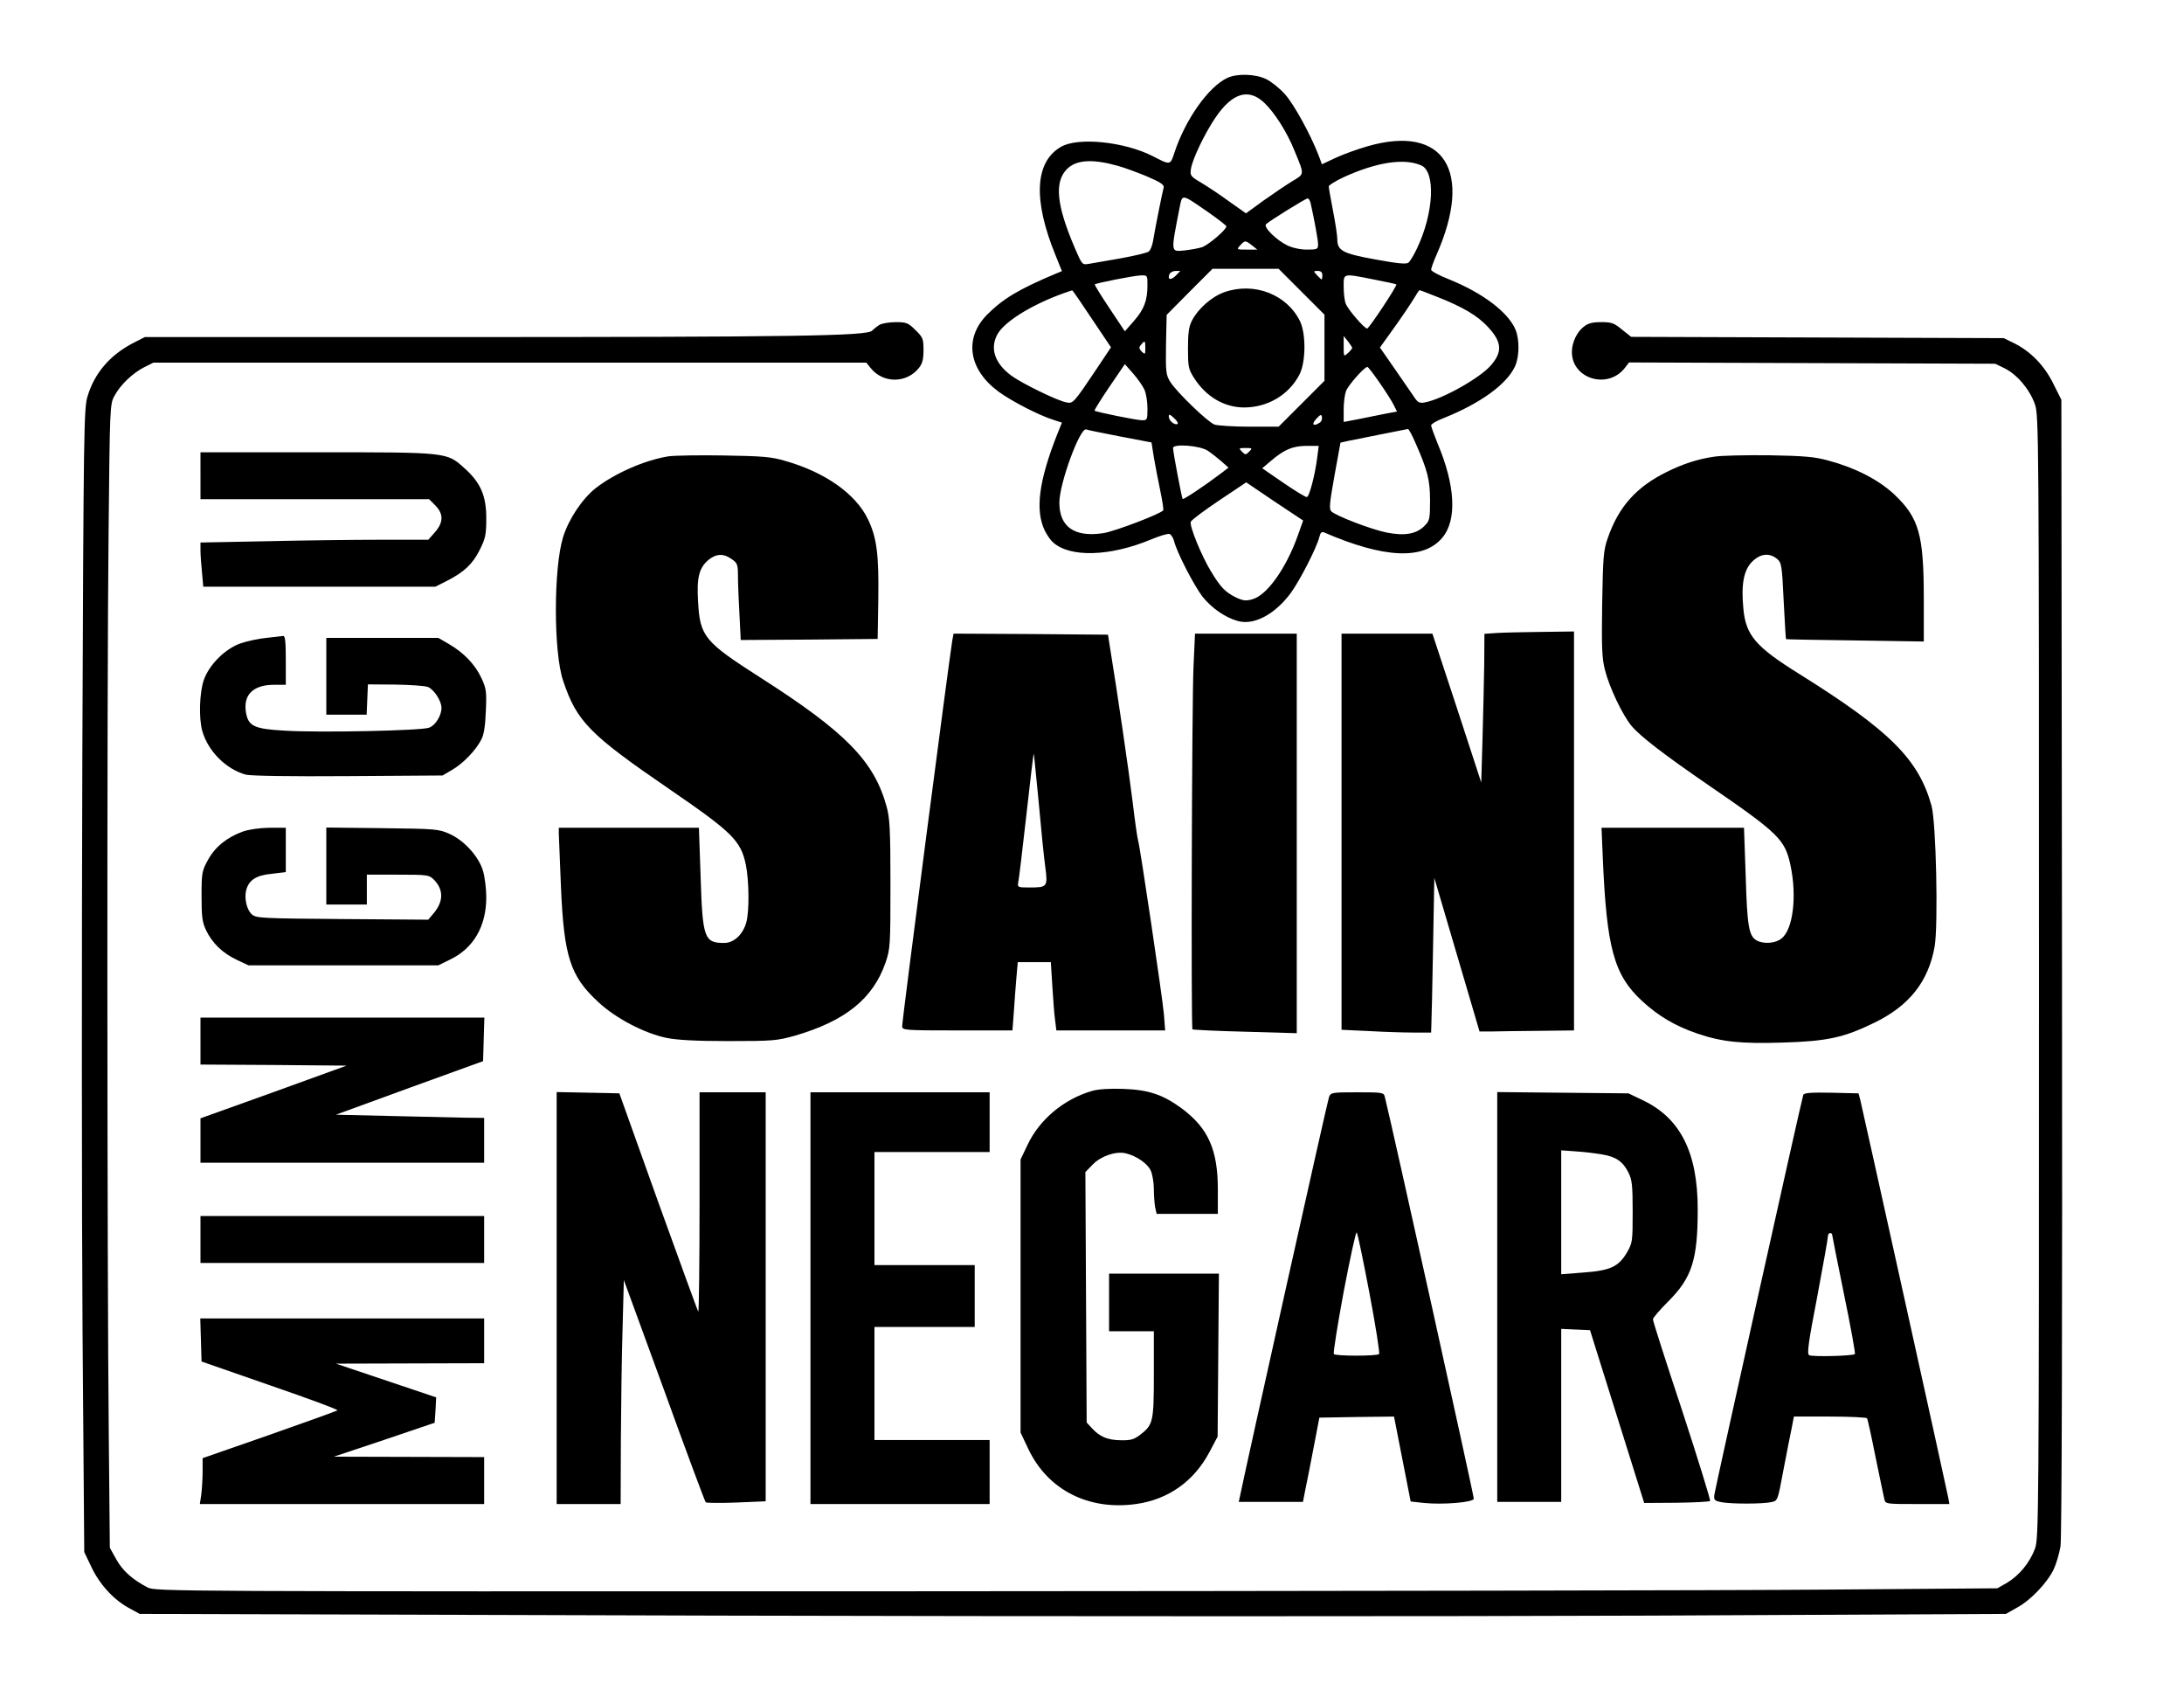 <?xml version="1.0" encoding="UTF-8" standalone="yes"?>
<svg version="1.0" xmlns="http://www.w3.org/2000/svg" width="1024" height="789" viewBox="0 0 1024 789" preserveAspectRatio="xMidYMid meet">
  <g transform="translate(0,789) scale(0.1,-0.1)" fill="#000000" stroke="none">
    <path d="M5755 7525 c-89 -41 -198 -196 -249 -352 -19 -58 -18 -58 -103 -14
-133 67 -348 89 -428 43 -124 -71 -132 -251 -25 -511 l29 -72 -27 -11 c-176
-74 -249 -118 -325 -194 -108 -111 -86 -256 55 -360 62 -45 189 -111 260 -133
l37 -12 -21 -52 c-88 -222 -106 -361 -58 -457 10 -19 26 -43 37 -52 79 -72
267 -67 459 13 41 17 80 29 88 26 7 -3 17 -18 21 -34 13 -53 94 -209 134 -261
43 -53 106 -97 165 -113 75 -21 172 30 247 130 42 57 122 212 135 264 5 21 11
26 23 21 279 -121 465 -130 553 -25 70 82 62 245 -22 443 -16 40 -30 78 -30
84 0 6 26 22 58 34 171 68 296 158 335 242 21 44 22 126 3 172 -34 82 -154
173 -313 237 -46 18 -83 38 -83 45 0 6 11 37 25 69 174 393 36 612 -321 510
-49 -14 -118 -39 -152 -55 l-64 -30 -16 43 c-38 98 -115 238 -157 285 -25 28
-65 60 -88 71 -51 25 -137 27 -182 6z m173 -117 c48 -46 105 -135 140 -221 49
-119 50 -111 -10 -147 -29 -18 -90 -59 -135 -91 l-81 -59 -78 55 c-42 31 -101
70 -131 88 -51 30 -54 34 -49 66 7 45 64 165 115 240 79 116 155 139 229 69z
m-688 -295 c30 -8 92 -31 138 -50 63 -27 81 -39 78 -52 -5 -17 -40 -190 -50
-252 -4 -21 -12 -42 -20 -48 -7 -6 -66 -20 -132 -32 -65 -11 -133 -23 -150
-26 -30 -5 -31 -4 -66 78 -85 199 -95 307 -35 367 44 43 118 48 237 15z m1423
2 c69 -29 60 -223 -19 -389 -14 -30 -32 -60 -40 -67 -10 -8 -48 -5 -156 15
-155 28 -178 41 -178 97 0 15 -9 75 -20 131 -11 57 -20 108 -20 114 0 6 31 25
69 43 153 70 283 91 364 56z m-1002 -217 c49 -34 89 -65 89 -69 0 -16 -86 -89
-115 -98 -16 -5 -54 -12 -82 -15 -65 -6 -64 -13 -22 202 13 64 8 64 130 -20z
m484 40 c17 -76 35 -173 35 -194 0 -22 -4 -24 -52 -24 -31 0 -68 8 -93 20 -51
25 -113 86 -99 99 15 15 186 121 195 121 5 0 11 -10 14 -22z m-275 -198 l25
-20 -49 0 c-48 0 -49 0 -31 20 22 24 24 24 55 0z m232 -217 l108 -108 0 -155
0 -155 -107 -107 -108 -108 -137 0 c-75 0 -149 5 -164 10 -33 13 -177 152
-207 200 -20 32 -22 46 -20 175 l3 139 107 108 108 108 155 0 155 0 107 -107z
m-589 75 c-24 -23 -40 -20 -30 7 4 8 17 15 29 15 l22 0 -21 -22z m687 2 c0
-11 -2 -20 -3 -20 -2 0 -12 9 -22 20 -18 19 -17 20 3 20 15 0 22 -6 22 -20z
m-820 -47 c0 -72 -16 -113 -63 -167 l-43 -49 -72 108 c-40 60 -71 110 -69 112
7 6 183 41 215 42 32 1 32 1 32 -46z m1061 27 c56 -11 103 -21 106 -23 5 -6
-128 -207 -137 -207 -13 0 -90 89 -100 116 -6 14 -10 50 -10 80 0 64 -6 63
141 34z m-1322 -184 l90 -134 -66 -99 c-110 -164 -112 -166 -144 -159 -42 8
-208 89 -257 125 -77 57 -101 126 -67 191 34 67 188 157 352 209 2 1 43 -59
92 -133z m1618 103 c122 -48 189 -88 237 -139 69 -73 72 -119 15 -184 -51 -58
-224 -156 -307 -172 -24 -5 -33 -1 -46 17 -9 13 -50 73 -91 132 l-75 108 66
92 c36 50 77 111 91 134 14 24 27 43 29 43 2 0 38 -14 81 -31z m-397 -240 c0
-3 -9 -14 -20 -24 -20 -18 -20 -17 -20 31 l0 49 20 -25 c11 -14 20 -28 20 -31z
m-970 -1 c0 -30 -1 -31 -17 -16 -13 14 -14 20 -3 32 18 22 20 20 20 -16z m-4
-195 c8 -18 14 -57 14 -88 0 -52 -1 -55 -25 -55 -25 0 -217 39 -223 45 -2 2
29 52 69 111 l73 107 39 -44 c21 -24 45 -58 53 -76z m1101 35 c28 -40 58 -87
67 -105 l16 -32 -53 -10 c-28 -6 -85 -17 -124 -25 l-73 -14 0 59 c0 32 5 70
11 86 10 27 86 113 100 113 4 0 29 -33 56 -72z m-947 -196 c-15 -5 -40 17 -40
36 0 12 6 10 26 -9 14 -13 20 -25 14 -27z m668 7 c-30 -20 -41 -9 -17 17 20
22 25 23 27 9 2 -10 -2 -21 -10 -26z m-936 -65 l147 -28 11 -70 c7 -39 20
-109 30 -156 10 -47 16 -88 14 -92 -10 -16 -225 -98 -280 -107 -136 -21 -208
29 -207 145 1 90 97 352 126 341 6 -3 78 -17 159 -33z m1385 -31 c56 -127 68
-172 68 -270 0 -86 -2 -94 -26 -118 -38 -39 -95 -48 -179 -31 -76 16 -236 78
-258 99 -11 11 -8 39 15 168 l28 154 35 8 c32 6 267 54 281 56 4 1 20 -29 36
-66z m-974 -36 c14 -9 42 -31 62 -48 l35 -31 -42 -32 c-70 -53 -169 -119 -173
-115 -4 5 -45 219 -45 239 0 21 126 12 163 -13z m514 -24 c-10 -85 -38 -193
-50 -193 -7 0 -56 30 -110 67 l-99 68 39 33 c63 54 102 71 167 72 l59 0 -6
-47z m-320 20 c-16 -16 -18 -16 -34 0 -16 16 -15 17 17 17 32 0 33 -1 17 -17z
m227 -396 c-54 -151 -144 -278 -212 -296 -30 -9 -44 -7 -78 9 -50 25 -72 48
-117 123 -45 74 -101 213 -94 231 4 9 63 53 133 100 l127 85 133 -90 134 -89
-26 -73z"/>
    <path d="M5742 6521 c-60 -21 -123 -76 -153 -133 -15 -29 -19 -58 -19 -131 0
-85 2 -97 28 -138 57 -89 141 -138 234 -139 111 0 210 58 260 153 31 58 32
193 3 252 -62 125 -214 184 -353 136z"/>
    <path d="M4125 6368 c-11 -6 -27 -19 -36 -28 -25 -25 -357 -30 -2001 -30
l-1409 0 -51 -26 c-110 -56 -184 -141 -217 -250 -18 -56 -19 -146 -25 -1699
-3 -902 -3 -2108 1 -2680 l8 -1040 32 -67 c38 -82 104 -155 175 -194 l53 -29
2713 -8 c1492 -4 3461 -4 4375 0 l1662 8 53 30 c63 34 141 116 171 179 12 25
26 73 32 108 6 40 9 1038 7 2719 l-3 2655 -38 76 c-42 85 -106 151 -185 190
l-47 23 -874 3 -873 3 -43 34 c-37 31 -49 35 -97 35 -42 0 -62 -5 -83 -22 -32
-25 -55 -74 -55 -118 0 -126 168 -177 248 -75 l20 26 859 -3 858 -3 45 -22
c58 -29 117 -99 141 -168 18 -53 19 -124 19 -2685 0 -2556 -1 -2631 -19 -2680
-25 -66 -73 -124 -129 -158 l-47 -27 -785 -6 c-432 -4 -2375 -7 -4318 -8
-3458 -1 -3534 -1 -3570 18 -71 37 -117 78 -147 132 l-30 54 -5 530 c-8 780
-9 3505 -1 4215 6 605 6 616 28 655 27 51 86 107 140 134 l42 21 1672 0 1671
0 20 -25 c58 -73 169 -73 227 1 16 20 21 41 21 83 0 53 -3 60 -38 94 -34 34
-43 37 -92 37 -30 0 -64 -6 -75 -12z"/>
    <path d="M940 5660 l0 -110 536 0 536 0 29 -29 c39 -40 39 -79 -2 -126 l-31
-35 -227 0 c-124 0 -364 -3 -533 -7 l-308 -6 0 -36 c0 -20 3 -66 7 -103 l6
-68 544 0 544 0 52 26 c83 42 123 80 156 146 27 54 31 71 31 148 0 106 -26
167 -102 235 -84 76 -77 75 -695 75 l-543 0 0 -110z"/>
    <path d="M3134 5751 c-112 -18 -252 -80 -341 -149 -64 -51 -127 -146 -153
-230 -45 -146 -45 -538 0 -672 64 -192 123 -252 500 -510 293 -201 333 -240
357 -353 15 -76 17 -218 2 -271 -16 -57 -58 -96 -104 -96 -93 0 -101 23 -110
308 l-8 232 -328 0 -329 0 0 -27 c1 -16 5 -127 10 -248 14 -328 43 -420 174
-541 82 -77 216 -147 321 -169 49 -10 136 -15 291 -15 208 0 227 2 310 25 237
69 367 173 426 343 22 64 23 80 23 367 0 255 -3 310 -18 364 -58 212 -190 348
-589 603 -266 170 -286 194 -295 358 -7 113 5 158 48 195 37 30 71 32 110 4
26 -18 29 -26 29 -78 0 -32 3 -113 7 -180 l6 -121 321 2 321 3 3 185 c3 213
-7 290 -49 377 -57 118 -201 220 -389 273 -64 19 -107 22 -285 25 -115 2 -233
0 -261 -4z"/>
    <path d="M8035 5749 c-75 -11 -143 -33 -220 -71 -142 -70 -225 -162 -276 -308
-21 -59 -23 -87 -27 -310 -3 -205 -1 -256 13 -310 20 -81 83 -213 125 -263 41
-49 156 -137 360 -277 331 -227 359 -255 385 -376 31 -145 12 -301 -42 -343
-28 -23 -82 -27 -115 -10 -38 20 -46 64 -53 302 l-8 227 -334 0 -334 0 6 -142
c18 -422 52 -548 184 -670 77 -71 155 -117 260 -153 115 -39 203 -48 398 -42
209 6 288 23 431 93 165 80 254 194 283 358 17 102 7 582 -15 660 -61 218
-196 352 -620 617 -204 127 -251 181 -262 307 -11 113 2 180 41 219 38 38 80
43 116 14 22 -18 24 -28 32 -197 5 -99 10 -180 11 -180 0 -1 146 -4 324 -6
l322 -5 0 201 c0 302 -23 379 -139 489 -74 69 -184 125 -308 158 -64 18 -114
22 -278 25 -110 1 -227 -1 -260 -7z"/>
    <path d="M7018 4923 l-58 -4 -1 -142 c-1 -78 -5 -235 -8 -349 l-6 -206 -114
349 -115 349 -213 0 -213 0 0 -928 0 -929 128 -6 c70 -4 164 -7 210 -7 l82 0
1 33 c1 17 5 181 8 362 l6 330 106 -360 106 -360 52 0 c28 1 128 2 221 3 l170
2 0 935 0 935 -152 -2 c-84 -1 -179 -3 -210 -5z"/>
    <path d="M4465 4888 c-17 -104 -235 -1778 -235 -1808 0 -19 8 -20 259 -20
l258 0 7 93 c3 50 9 122 12 160 l6 67 78 0 77 0 7 -112 c4 -62 9 -134 13 -160
l6 -48 255 0 255 0 -6 78 c-7 77 -112 787 -121 813 -3 8 -15 91 -26 184 -17
139 -72 515 -108 735 l-7 45 -362 3 -362 2 -6 -32z m405 -758 c11 -124 25
-261 31 -304 12 -93 10 -96 -74 -96 -54 0 -57 1 -53 23 3 12 20 153 38 314 18
160 33 291 35 290 1 -1 11 -104 23 -227z"/>
    <path d="M5596 4768 c-8 -179 -12 -1695 -5 -1703 3 -2 114 -8 247 -11 l242 -7
0 936 0 937 -239 0 -238 0 -7 -152z"/>
    <path d="M1250 4900 c-36 -3 -90 -15 -120 -25 -74 -25 -150 -101 -175 -174
-20 -61 -23 -176 -7 -236 27 -96 111 -180 204 -206 24 -6 203 -9 481 -7 l442
3 46 27 c51 30 109 90 135 140 13 23 19 63 22 135 4 92 2 106 -21 155 -29 63
-83 119 -152 159 l-50 29 -262 0 -263 0 0 -180 0 -180 95 0 94 0 3 71 3 71
128 -1 c71 -1 139 -6 153 -11 28 -11 64 -65 64 -98 0 -36 -28 -82 -58 -93 -35
-14 -511 -24 -675 -14 -147 8 -173 21 -184 87 -13 82 35 128 132 128 l55 0 0
115 c0 86 -3 115 -12 114 -7 -1 -42 -5 -78 -9z"/>
    <path d="M1138 3992 c-74 -27 -130 -72 -163 -133 -28 -51 -30 -60 -30 -169 0
-96 3 -122 21 -160 29 -61 78 -108 144 -139 l55 -26 445 0 445 0 57 28 c109
53 168 156 168 291 0 40 -7 95 -15 123 -20 68 -88 143 -157 174 -51 23 -64 24
-315 27 l-263 3 0 -180 0 -181 95 0 95 0 0 70 0 70 145 0 c141 0 147 -1 170
-24 45 -46 45 -101 -1 -156 l-26 -31 -403 3 c-379 3 -404 4 -424 22 -24 21
-36 74 -27 112 12 48 46 71 119 78 l67 8 0 104 0 104 -77 0 c-48 -1 -96 -8
-125 -18z"/>
    <path d="M940 3010 l0 -110 343 -2 342 -3 -342 -124 -343 -123 0 -104 0 -104
665 0 665 0 0 105 0 105 -92 1 c-51 1 -208 5 -348 8 l-255 6 345 126 345 125
3 102 3 102 -666 0 -665 0 0 -110z"/>
    <path d="M5119 2776 c-131 -38 -246 -134 -302 -254 l-32 -67 0 -640 0 -640 37
-78 c91 -191 282 -288 504 -257 152 21 273 107 346 246 l37 70 3 382 3 382
-257 0 -258 0 0 -135 0 -135 105 0 105 0 0 -200 c0 -224 -3 -239 -65 -286 -29
-22 -45 -26 -91 -25 -61 1 -97 16 -134 56 l-25 27 -3 587 -3 587 35 36 c38 39
108 63 154 52 50 -12 101 -47 117 -80 8 -17 15 -57 15 -87 0 -30 3 -69 6 -86
l7 -31 143 0 144 0 0 114 c0 187 -45 288 -170 381 -89 65 -156 87 -275 91 -63
2 -117 -1 -146 -10z"/>
    <path d="M2610 1805 l0 -965 150 0 150 0 1 298 c1 163 4 399 8 525 l6 227 189
-517 c103 -285 191 -521 195 -525 3 -3 68 -4 144 -1 l137 6 0 958 0 959 -155
0 -155 0 0 -517 c0 -284 -3 -514 -6 -511 -3 3 -87 235 -188 514 l-182 509
-147 3 -147 3 0 -966z"/>
    <path d="M3800 1805 l0 -965 420 0 420 0 0 150 0 150 -270 0 -270 0 0 265 0
265 235 0 235 0 0 145 0 145 -235 0 -235 0 0 265 0 265 270 0 270 0 0 140 0
140 -420 0 -420 0 0 -965z"/>
    <path d="M6231 2747 c-7 -18 -392 -1745 -416 -1865 l-7 -32 150 0 151 0 11 56
c7 32 24 120 39 198 l27 141 175 3 175 2 39 -199 39 -199 63 -7 c88 -9 233 3
233 20 0 18 -380 1734 -417 1883 -5 21 -9 22 -129 22 -120 0 -125 -1 -133 -23z
m190 -919 c29 -153 49 -281 45 -285 -10 -10 -203 -10 -212 0 -4 4 17 135 46
292 30 157 57 282 61 278 5 -5 31 -133 60 -285z"/>
    <path d="M7020 1811 l0 -961 150 0 150 0 0 405 0 406 67 -3 68 -3 127 -405
127 -405 151 1 c83 1 154 5 158 8 3 4 -56 194 -131 424 -76 229 -138 422 -137
428 0 7 33 45 73 85 110 110 137 195 137 430 0 267 -81 428 -258 512 l-67 32
-307 3 -308 3 0 -960z m490 668 c67 -11 99 -33 125 -85 17 -33 20 -60 20 -184
0 -141 -1 -146 -28 -193 -39 -65 -78 -83 -205 -92 l-102 -8 0 291 0 290 68 -5
c37 -2 92 -9 122 -14z"/>
    <path d="M8455 2758 c-8 -21 -413 -1844 -417 -1874 -3 -26 0 -29 37 -36 48 -8
189 -8 230 1 30 6 30 6 57 151 15 80 33 169 39 198 l10 52 169 0 c93 0 171 -4
174 -8 3 -5 21 -87 40 -183 20 -96 38 -184 41 -196 5 -23 8 -23 155 -23 l150
0 -6 33 c-7 38 -401 1818 -412 1862 l-8 30 -127 3 c-96 2 -129 -1 -132 -10z
m135 -654 c0 -3 25 -130 56 -281 31 -151 54 -277 51 -280 -10 -9 -202 -14
-215 -5 -10 7 -3 61 38 272 27 145 50 272 50 282 0 10 5 18 10 18 6 0 10 -3
10 -6z"/>
    <path d="M940 2080 l0 -110 665 0 665 0 0 110 0 110 -665 0 -665 0 0 -110z"/>
    <path d="M942 1609 l3 -101 322 -112 c177 -61 319 -113 315 -117 -4 -3 -148
-55 -319 -115 l-313 -109 0 -61 c0 -34 -3 -82 -6 -108 l-7 -46 667 0 666 0 0
110 0 110 -352 1 -353 1 237 79 236 80 4 60 3 59 -235 79 -235 79 348 1 347 1
0 105 0 105 -665 0 -666 0 3 -101z"/>
  </g>
</svg>